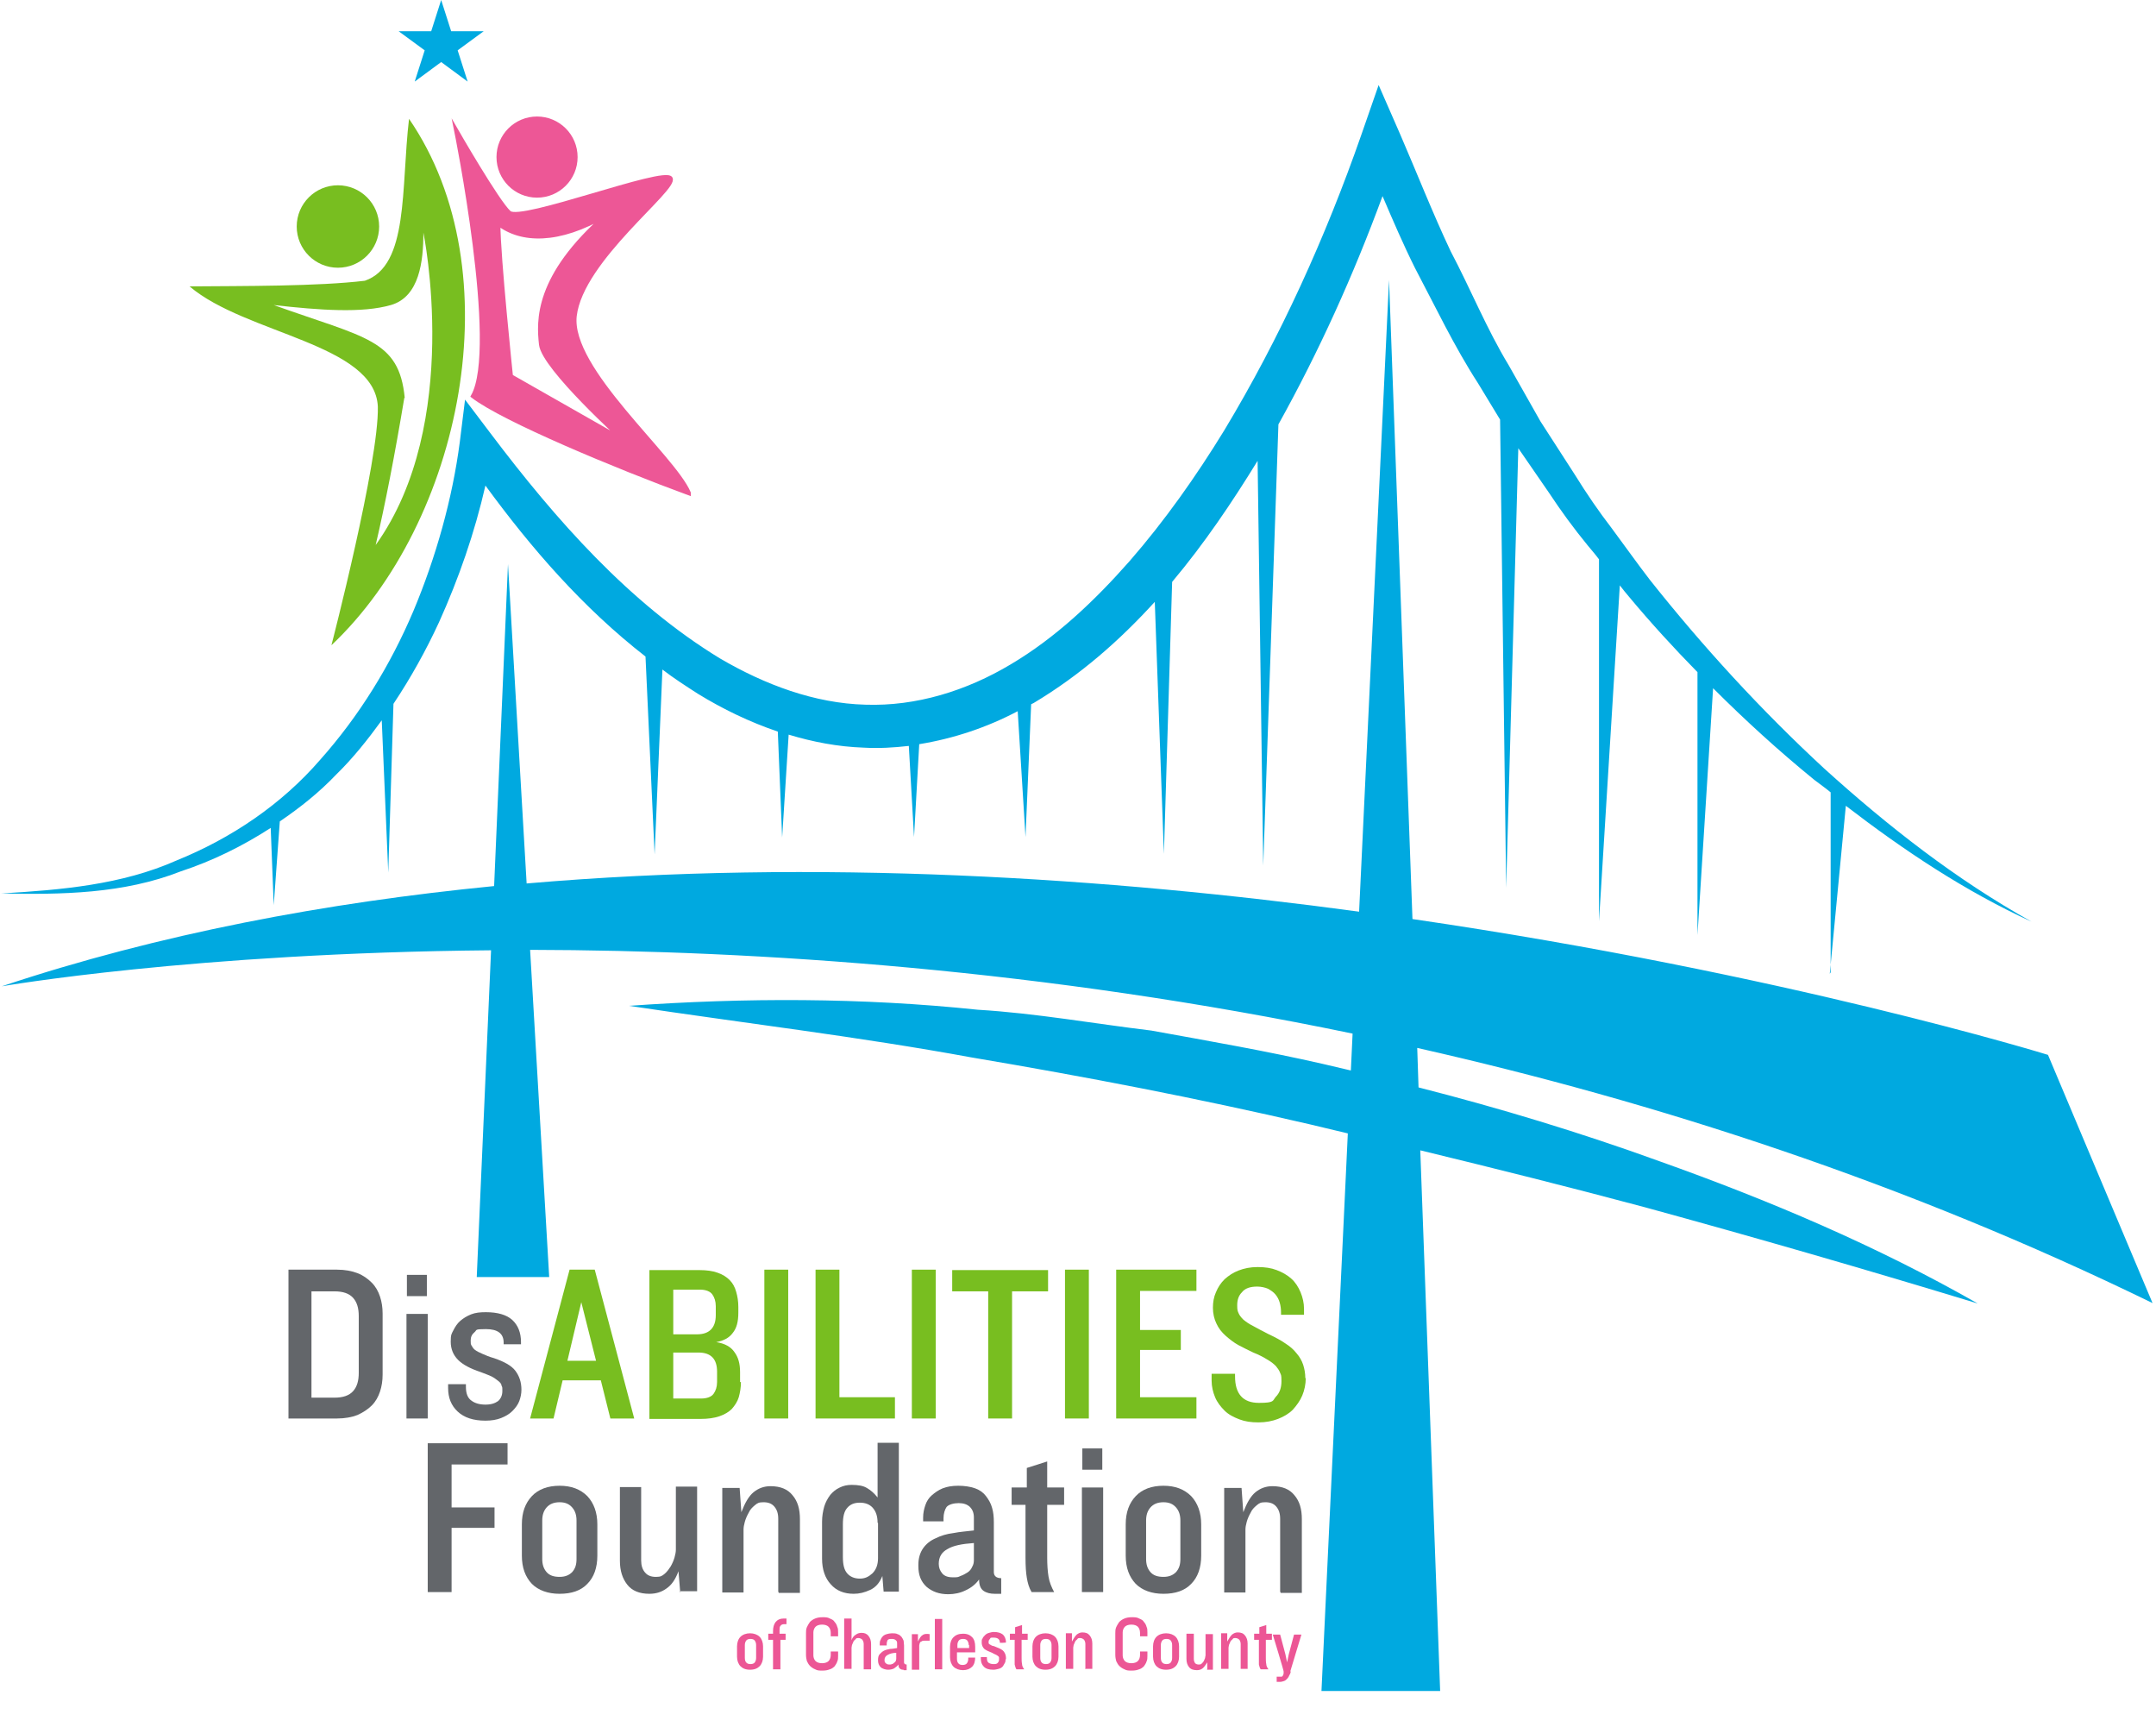 <svg xmlns="http://www.w3.org/2000/svg" xmlns:xlink="http://www.w3.org/1999/xlink" viewBox="0 0 497 398"><defs><style>      .cls-1 {        fill: none;      }      .cls-2 {        fill: #78be20;      }      .cls-3 {        clip-path: url(#clippath-1);      }      .cls-4 {        clip-path: url(#clippath-3);      }      .cls-5 {        clip-path: url(#clippath-2);      }      .cls-6 {        fill: #63666a;      }      .cls-7 {        fill: #00a9e0;      }      .cls-8 {        fill: #ec5695;      }      .cls-9 {        fill: #ed5796;        stroke: #ed5796;        stroke-miterlimit: 10;        stroke-width: .9px;      }      .cls-10 {        clip-path: url(#clippath);      }    </style><clipPath id="clippath"><rect class="cls-1" x=".2" y="64" width="496.2" height="325.7"></rect></clipPath><clipPath id="clippath-1"><rect class="cls-1" x=".2" y="19.3" width="469.1" height="206"></rect></clipPath><clipPath id="clippath-2"><rect class="cls-1" x="91.9" width="19.7" height="18.8"></rect></clipPath><clipPath id="clippath-3"><polygon class="cls-1" points="101.7 0 104 7.2 111.5 7.2 105.5 11.6 107.8 18.8 101.7 14.3 95.6 18.8 97.9 11.6 91.9 7.2 99.4 7.2 101.7 0"></polygon></clipPath></defs><g><g id="Layer_1"><g class="cls-10"><path class="cls-7" d="M113.9,204.3l3.2-74.3,4.3,73.6c67.1-5.8,134.4-1.3,191.9,6.5l6.9-145.6,5.4,147.3c85.6,12.5,146.5,31.3,146.5,31.3l24.1,57.2c-57-27.8-114.6-46.4-169.5-58.8l.3,9.1c18.8,4.8,37.3,10.4,55.5,17,25.3,9,50.1,19.5,73.4,32.8-25.6-7.8-51.2-15.2-76.8-22.2-17.2-4.6-34.4-8.9-51.7-13.1l4.6,125.1h-27.4l6.1-129c-2.9-.7-5.9-1.4-8.8-2.1-25.8-6-51.8-11-77.9-15.4-26.1-4.8-52.4-7.9-79-11.9,26.7-1.9,53.7-1.9,80.4.9,13.4.8,26.7,3.2,40,4.8,13.2,2.4,26.5,4.7,39.6,7.7,2.1.5,4.3,1,6.4,1.5l.4-8.5c-71.2-14.8-137-19.2-189.6-19.3l4.4,75.4h-16.7l3.3-75.3C44.5,219.6.4,227.3.4,227.3c36.3-12.1,74.8-19.3,113.5-23.1"></path></g><g class="cls-3"><path class="cls-7" d="M422,224.1v-41.5c-1.2-1-2.5-1.9-3.8-2.9-8.1-6.6-15.9-13.7-23.3-21.1l-3.6,56.9v-60.6c-5.5-5.6-10.8-11.4-15.8-17.4-.7-.8-1.4-1.7-2.1-2.6l-4.8,77.4v-83.4c-.8-1.1-1.7-2.1-2.6-3.2-3.2-3.9-6.2-8-8.9-12.1l-7.1-10.3-2.8,101.3-1.4-107.9-5.1-8.4c-5.5-8.5-9.8-17.6-14.5-26.5-2.7-5.4-5.1-11-7.5-16.6-6.7,18.2-14.6,35.7-24,52.6l-3.5,101.7-1.3-93.3c-5.9,9.6-12.3,19.1-19.7,27.9l-1.9,62.7-2.1-58.1c-8.1,8.9-17.2,16.9-27.9,23.3-.2.1-.4.2-.6.3l-1.3,30.6-1.8-29c-7,3.7-14.7,6.3-22.7,7.6l-1.2,21.4-1.2-21c-3.5.4-6.9.6-10.4.4-5.9-.2-11.7-1.3-17.3-3l-1.5,23.7-1-24.4c-6.5-2.2-12.7-5.2-18.4-8.7-2.8-1.8-5.6-3.6-8.2-5.6l-1.8,42.6-2.1-45.6c-14.4-11.2-26.3-24.9-36.9-39.4-2.5,10.9-6.1,21.3-10.7,31.5-3,6.5-6.5,12.8-10.5,18.8l-1.2,38.9-1.5-35.1c-3.2,4.4-6.6,8.7-10.5,12.5-3.9,4.1-8.3,7.6-13,10.8l-1.4,19.3-.7-17.8c-6.5,4.2-13.4,7.6-20.7,10-13.2,5.2-27.6,5.4-41.4,5.1,13.8-.8,27.8-2,40.4-7.6,12.6-5.1,24.2-12.9,33.1-23.2,9-10.1,16.2-21.8,21.5-34.3,5.2-12.4,9-25.9,10.7-39l1.2-9.7,5.9,7.8c15.1,20,32,39.1,52.8,51.8,10.4,6.1,21.9,10.4,33.6,10.7,11.7.4,23.3-3.2,33.5-9.3,10.3-6.1,19.3-14.6,27.4-23.8,8.1-9.3,15.3-19.5,21.8-30.1,12.9-21.4,23.4-44.6,31.6-68.1l4-11.5,4.9,11.2c3.9,9,7.5,18.2,11.7,27.1,4.6,8.7,8.3,17.9,13.4,26.3l7.3,12.9,8,12.4c2.6,4.2,5.4,8.3,8.4,12.2,2.9,3.9,5.8,8,8.8,11.9,12.3,15.5,25.7,30.1,40.2,43.5,14.7,13.3,30.4,25.6,47.8,35.3-15.3-7-29.4-16.4-42.8-26.7l-3.7,38.7"></path></g><path class="cls-6" d="M88.2,316.8c0,1.4-.2,2.7-.6,3.9-.4,1.2-1,2.3-1.9,3.2-.9.9-2,1.6-3.3,2.2-1.3.5-2.9.8-4.7.8h-11.2v-34.3h11.2c1.8,0,3.4.3,4.7.8,1.3.5,2.4,1.3,3.3,2.2.9.9,1.5,2,1.9,3.2s.6,2.5.6,3.9v14.1h0ZM82.7,303.3c0-1.8-.4-3.2-1.3-4.2s-2.3-1.5-4.3-1.5h-5.3v24.5h5.3c2,0,3.4-.5,4.3-1.5s1.3-2.4,1.3-4.2v-13h0Z"></path><path class="cls-6" d="M93.8,298.7v-4.9h4.6v4.9h-4.6ZM93.7,326.9v-24.1h4.9v24.1h-4.9Z"></path><path class="cls-6" d="M120.2,320.3c0,.9-.2,1.8-.5,2.6-.3.8-.9,1.6-1.6,2.3-.7.7-1.6,1.2-2.6,1.6s-2.2.6-3.6.6c-2.8,0-4.9-.7-6.4-2.1s-2.2-3.2-2.2-5.4v-.9h4.1v.6c0,1.5.4,2.6,1.3,3.2.8.6,1.9.9,3.2.9s2.2-.3,2.9-.8c.6-.5,1-1.3,1-2.3s0-.9-.2-1.3c0-.4-.4-.8-.8-1.1-.4-.3-.9-.7-1.5-1s-1.5-.6-2.5-1c-2.4-.8-4.1-1.7-5.2-2.8-1.1-1.1-1.7-2.5-1.7-4.2s.2-1.8.6-2.6c.4-.8.9-1.6,1.6-2.2s1.5-1.1,2.5-1.5,2.1-.5,3.4-.5c2.7,0,4.8.6,6.1,1.8,1.3,1.2,2,2.9,2,5.1v.5h-4v-.4c0-2.1-1.4-3.1-4.1-3.1s-2,.2-2.6.7-.9,1.1-.9,1.9,0,.8.2,1.2c.2.3.4.7.8,1s1,.6,1.7.9,1.6.7,2.7,1c2.3.8,4,1.7,4.9,2.9.9,1.2,1.4,2.6,1.4,4.4h0Z"></path><path class="cls-2" d="M140.7,326.9l-2.2-8.8h-8.8l-2.1,8.8h-5.4l9.1-34.3h5.8l9.1,34.3h-5.5ZM134,300.1l-3.2,13.5h6.6l-3.4-13.5h0Z"></path><path class="cls-2" d="M170.8,318.5c0,1.3-.2,2.4-.5,3.5-.3,1-.9,1.9-1.6,2.7-.7.7-1.7,1.3-2.9,1.7-1.2.4-2.6.6-4.3.6h-11.8v-34.3h11.5c1.7,0,3.1.2,4.2.6,1.2.4,2.1,1,2.8,1.7s1.2,1.6,1.5,2.7c.3,1,.5,2.2.5,3.5v1.3c0,2.1-.4,3.6-1.3,4.7-.8,1.1-2.1,1.8-3.8,2.1,2,.3,3.4,1.1,4.2,2.3.9,1.2,1.3,2.7,1.3,4.6v2.3h.2ZM165,301c0-1.1-.3-2-.8-2.7s-1.5-1.1-2.9-1.1h-6.1v10.3h5.5c2.8,0,4.3-1.5,4.3-4.4v-2.1h0ZM165.3,316.1c0-2.9-1.4-4.4-4.3-4.4h-5.8v10.6h6.4c1.4,0,2.4-.4,2.9-1.1s.8-1.6.8-2.7v-2.4h0Z"></path><path class="cls-2" d="M176.2,326.9v-34.3h5.5v34.3h-5.5Z"></path><path class="cls-2" d="M188,326.9v-34.3h5.5v29.4h12.8v4.9h-18.3Z"></path><path class="cls-2" d="M210.2,326.9v-34.3h5.5v34.3h-5.5Z"></path><path class="cls-2" d="M233.3,297.6v29.3h-5.5v-29.3h-8.3v-4.9h22.1v4.9h-8.3Z"></path><path class="cls-2" d="M245.5,326.9v-34.3h5.5v34.3h-5.5Z"></path><path class="cls-2" d="M257.3,326.9v-34.3h18.5v4.9h-13v9h9.4v4.6h-9.4v10.9h13v4.9h-18.5Z"></path><path class="cls-2" d="M301,317.6c0,1.4-.3,2.8-.8,4s-1.3,2.3-2.2,3.3c-.9.9-2.1,1.6-3.4,2.1s-2.8.8-4.5.8-3.1-.2-4.4-.7-2.5-1.1-3.4-2-1.7-1.9-2.2-3.1-.8-2.5-.8-3.8v-1.6h5.4v.6c0,4,1.8,6.1,5.5,6.1s3.1-.5,3.9-1.4c.9-.9,1.3-2.1,1.3-3.6s-.1-1.4-.3-1.9c-.2-.6-.6-1.1-1-1.6-.5-.5-1.1-1-2-1.5-.8-.5-1.9-1.1-3.2-1.6-1.1-.5-2.2-1.1-3.4-1.7-1.1-.6-2.1-1.4-3-2.2-.9-.8-1.6-1.7-2.1-2.8-.5-1-.8-2.3-.8-3.6s.2-2.5.7-3.6c.5-1.2,1.1-2.1,2-3,.9-.8,1.9-1.5,3.2-2,1.3-.5,2.7-.8,4.4-.8s3.1.2,4.4.7,2.4,1.1,3.4,2c.9.8,1.6,1.9,2.1,3.1s.8,2.5.8,3.8v1.4h-5.3v-.6c0-.8-.1-1.5-.3-2.2-.2-.7-.5-1.3-1-1.9-.4-.5-1-.9-1.7-1.3-.7-.3-1.6-.5-2.5-.5-1.6,0-2.8.4-3.5,1.3-.8.8-1.1,1.8-1.1,3s.1,1.3.3,1.8c.2.5.6,1,1.1,1.5.6.5,1.3,1,2.3,1.5.9.5,2.2,1.2,3.6,1.9,1.5.7,2.8,1.4,3.8,2.1,1.1.7,1.9,1.4,2.6,2.3.7.8,1.2,1.7,1.5,2.6s.5,2,.5,3.1h.1Z"></path><path class="cls-6" d="M104.1,337.5v9.9h9.9v4.7h-9.9v14.8h-5.5v-34.3h18.4v4.9h-13,0Z"></path><path class="cls-6" d="M137.7,358.5c0,2.8-.8,5-2.3,6.5-1.5,1.6-3.7,2.3-6.4,2.3s-4.9-.8-6.4-2.3c-1.5-1.6-2.3-3.7-2.3-6.5v-7.2c0-2.8.8-4.9,2.3-6.5s3.7-2.4,6.4-2.4,4.8.8,6.4,2.4c1.5,1.6,2.3,3.8,2.3,6.5v7.2ZM132.9,350.4c0-1.2-.3-2.2-1-3s-1.6-1.2-2.9-1.2-2.3.4-3,1.2c-.7.8-1,1.8-1,3v8.9c0,1.2.3,2.2,1,3s1.7,1.1,3,1.1,2.2-.4,2.9-1.1c.7-.8,1-1.7,1-3v-8.9Z"></path><path class="cls-6" d="M156.8,366.9l-.4-4.8c-.7,1.9-1.6,3.2-2.8,4-1.1.8-2.4,1.2-3.9,1.2-2.3,0-4-.7-5.1-2.1s-1.7-3.2-1.7-5.5v-17h4.9v16.9c0,1.2.3,2.1.9,2.8.6.7,1.4,1,2.5,1s1.4-.2,2-.7,1-1.1,1.4-1.7c.4-.7.7-1.4.9-2.1s.3-1.3.3-1.8v-14.5h4.9v24.1h-4v.2Z"></path><path class="cls-6" d="M179.4,366.9v-16.9c0-1.2-.3-2.1-.9-2.8-.6-.7-1.4-1-2.5-1s-1.4.2-2,.7-1.1,1-1.4,1.7c-.4.7-.7,1.4-.9,2.1s-.3,1.3-.3,1.8v14.5h-4.9v-24.1h4l.4,5.6c.8-2.1,1.7-3.7,2.8-4.6s2.4-1.4,3.9-1.4c2.3,0,4,.7,5.1,2.1,1.2,1.4,1.7,3.2,1.7,5.5v17h-4.9v-.2Z"></path><path class="cls-6" d="M203.7,366.9l-.3-3.7c-.6,1.5-1.5,2.6-2.8,3.2s-2.5.9-3.8.9c-2.2,0-4-.7-5.3-2.2-1.3-1.4-2-3.4-2-5.9v-8.5c0-1.3.2-2.4.5-3.5.3-1,.8-1.9,1.4-2.7.6-.7,1.3-1.3,2.2-1.7.8-.4,1.7-.6,2.7-.6,1.5,0,2.7.2,3.5.7.9.5,1.7,1.2,2.5,2.2v-12.6h4.9v34.3h-3.5,0ZM202.3,350.9c0-1.5-.4-2.6-1.1-3.4-.7-.8-1.7-1.2-3-1.2s-2.2.4-2.9,1.2c-.7.8-1,2-1,3.8v7.5c0,1.8.3,3,1,3.8s1.7,1.2,2.9,1.2,2-.4,2.9-1.2c.8-.8,1.3-1.9,1.3-3.5v-8.1h0Z"></path><path class="cls-6" d="M229.3,367.3c-1,0-1.9-.2-2.6-.7-.7-.5-1-1.4-1-2.6-.8,1.1-1.8,1.9-3.1,2.5-1.2.6-2.6.9-4,.9-2.1,0-3.7-.6-5-1.7-1.3-1.2-1.9-2.7-1.9-4.8v-.3c0-1.5.4-2.8,1.1-3.8.7-1,1.7-1.8,2.9-2.3,1.2-.6,2.5-1,4.1-1.2,1.5-.3,3.1-.4,4.7-.6v-3c0-1-.3-1.8-.9-2.4-.6-.6-1.5-.9-2.6-.9s-2.3.3-2.8.9c-.4.6-.7,1.5-.7,2.6v.7h-4.7v-.9c0-1,.2-1.9.5-2.8s.8-1.7,1.5-2.3,1.5-1.2,2.5-1.6,2.2-.6,3.6-.6,2.8.2,3.9.6c1.1.4,1.9,1,2.5,1.8s1.1,1.6,1.4,2.7c.3,1,.4,2.1.4,3.3v11.5c0,.9.6,1.4,1.7,1.4v3.6h-1.5,0ZM224.5,355.6c-2.8.2-4.8.6-6.1,1.4-1.3.7-2,1.8-2,3.4h0c0,.9.3,1.6.8,2.2s1.3.9,2.4.9,1.2,0,1.8-.3c.6-.2,1.1-.5,1.6-.8s.9-.8,1.1-1.3c.3-.5.4-1,.4-1.6v-4h0Z"></path><path class="cls-6" d="M241.4,346.8v12.2c0,1.6.1,3.1.3,4.3.2,1.3.7,2.5,1.3,3.6h-5.2c-.6-1-.9-2.1-1.1-3.3-.2-1.2-.3-2.7-.3-4.6v-12.2h-3.2v-4h3.5v-4.5l4.7-1.5v6h3.9v4h-3.9Z"></path><path class="cls-6" d="M249.5,338.7v-4.9h4.6v4.9h-4.6ZM249.4,366.9v-24.1h4.9v24.1h-4.9Z"></path><path class="cls-6" d="M276.9,358.5c0,2.8-.8,5-2.3,6.5-1.5,1.6-3.7,2.3-6.4,2.3s-4.9-.8-6.4-2.3c-1.5-1.6-2.3-3.7-2.3-6.5v-7.2c0-2.8.8-4.9,2.3-6.5s3.7-2.4,6.4-2.4,4.8.8,6.4,2.4c1.5,1.6,2.3,3.8,2.3,6.5v7.2ZM272.1,350.4c0-1.2-.3-2.2-1-3s-1.6-1.2-2.9-1.2-2.3.4-3,1.2c-.7.8-1,1.8-1,3v8.9c0,1.2.3,2.2,1,3s1.7,1.1,3,1.1,2.2-.4,2.9-1.1c.7-.8,1-1.7,1-3v-8.9Z"></path><path class="cls-6" d="M295.1,366.9v-16.9c0-1.2-.3-2.1-.9-2.8-.6-.7-1.4-1-2.5-1s-1.4.2-2,.7-1.1,1-1.4,1.7c-.4.7-.7,1.4-.9,2.1-.2.7-.3,1.3-.3,1.8v14.5h-4.9v-24.1h4l.4,5.6c.8-2.1,1.7-3.7,2.8-4.6,1.1-.9,2.4-1.4,3.9-1.4,2.3,0,4,.7,5.1,2.1,1.2,1.4,1.7,3.2,1.7,5.5v17h-4.9v-.2Z"></path><path class="cls-8" d="M175.9,381.8c0,.9-.3,1.7-.8,2.2s-1.2.8-2.2.8-1.7-.3-2.2-.8-.8-1.3-.8-2.2v-2.4c0-.9.3-1.7.8-2.2s1.3-.8,2.2-.8,1.7.3,2.2.8.8,1.3.8,2.2v2.4ZM174.3,379.1c0-.4-.1-.7-.3-1s-.6-.4-1-.4-.8.1-1,.4-.3.6-.3,1v3c0,.4.1.8.3,1,.2.3.6.4,1,.4s.8-.1,1-.4.3-.6.3-1v-3Z"></path><path class="cls-8" d="M179.9,377.9v6.8h-1.7v-6.8h-1.1v-1.4h1.1v-.6c0-.9.2-1.6.6-2.1.4-.5,1-.8,1.8-.8h.7v1.3h-.5c-.4,0-.7.1-.9.4-.2.2-.2.6-.2,1v.8h1.4v1.4h-1.3,0Z"></path><path class="cls-8" d="M193.2,381.6c0,.5,0,.9-.2,1.3-.1.4-.4.8-.6,1.1-.3.3-.7.6-1.1.7-.5.2-1,.3-1.7.3s-1.2,0-1.7-.3c-.5-.2-.9-.5-1.2-.8s-.5-.7-.7-1.1c-.1-.4-.2-.9-.2-1.4v-5c0-.5,0-.9.2-1.4.2-.4.4-.8.7-1.2.3-.3.7-.6,1.2-.8.5-.2,1-.3,1.7-.3s1.2,0,1.7.3c.5.2.9.4,1.1.8.3.3.5.7.6,1.1.2.4.2.8.2,1.3v.9h-1.7v-.8c0-.6-.2-1.1-.5-1.4s-.8-.5-1.5-.5-1.2.2-1.5.5-.5.8-.5,1.3v5.3c0,.5.2,1,.5,1.3s.8.5,1.5.5,1.2-.2,1.5-.5.5-.8.5-1.4v-.8h1.7v1Z"></path><path class="cls-8" d="M199.1,384.7v-5.8c0-.4-.1-.7-.3-1-.2-.2-.5-.4-.9-.4s-.5,0-.7.3c-.2.2-.4.3-.5.6-.1.2-.2.5-.3.7,0,.2-.1.4-.1.6v4.9h-1.7v-11.6h1.7v5c.2-.6.5-1,1-1.3.4-.3.9-.4,1.3-.4.7,0,1.2.2,1.6.7.4.5.6,1.1.6,1.9v5.8h-1.7Z"></path><path class="cls-8" d="M208.3,384.8c-.3,0-.6,0-.9-.3-.2-.2-.3-.5-.3-.9-.3.4-.6.6-1,.9-.4.2-.9.3-1.4.3s-1.3-.2-1.7-.6-.6-.9-.6-1.6h0c0-.6.1-1.1.4-1.4s.6-.6,1-.8c.4-.2.9-.3,1.4-.4.5,0,1-.1,1.6-.2v-1c0-.3,0-.6-.3-.8-.2-.2-.5-.3-.9-.3s-.8,0-1,.3c-.1.2-.2.5-.2.9v.3h-1.6v-.3c0-.3,0-.7.2-1,.1-.3.3-.6.5-.8.2-.2.5-.4.9-.5.3-.1.8-.2,1.2-.2s1,0,1.3.2c.4.1.6.3.9.6.2.3.4.6.5.9,0,.3.1.7.1,1.1v3.9c0,.3.2.5.6.5v1.3h-.7ZM206.7,380.9c-.9,0-1.6.2-2.1.5-.4.2-.7.6-.7,1.1h0c0,.3,0,.6.3.8.2.2.4.3.8.3s.4,0,.6-.1c.2,0,.4-.2.5-.3.2-.1.3-.3.4-.4,0-.2.1-.3.1-.5v-1.4h0Z"></path><path class="cls-8" d="M214.3,378.1h-1.1c-.3,0-.6,0-.8.2-.2,0-.3.2-.4.4,0,.2-.1.3-.1.5v5.6h-1.7v-8.2h1.4v1.7c.4-.8.7-1.3,1.1-1.5.4-.3,1-.3,1.6-.2v1.6h0Z"></path><path class="cls-8" d="M215.5,384.7v-11.6h1.7v11.6h-1.7Z"></path><path class="cls-8" d="M224.8,381.9c0,.9-.2,1.7-.7,2.2s-1.2.8-2.1.8-1.7-.3-2.2-.8-.8-1.3-.8-2.2v-2.4c0-.9.3-1.7.8-2.2s1.2-.8,2.2-.8,1.6.3,2.1.8.7,1.3.7,2.2v1.3h-4.2v1.5c0,.4.1.8.3,1,.2.3.6.4,1,.4s.8-.1,1-.4.3-.6.3-1v-.3h1.6ZM223.3,379.1c0-.4-.1-.7-.3-1s-.6-.4-1-.4-.8.1-1,.4-.3.6-.3,1v.7h2.7v-.7h0Z"></path><path class="cls-8" d="M231.8,382.4c0,.3,0,.6-.2.9s-.3.6-.5.8c-.2.2-.5.4-.9.5s-.8.2-1.2.2c-1,0-1.7-.2-2.2-.7s-.7-1.1-.7-1.9v-.3h1.4v.2c0,.5.1.9.4,1.1s.7.3,1.1.3.8,0,1-.3c.2-.2.3-.4.3-.8v-.4c0-.1-.1-.3-.3-.4-.1-.1-.3-.2-.5-.3-.2-.1-.5-.2-.8-.4-.8-.3-1.4-.6-1.8-.9-.4-.4-.6-.9-.6-1.5s0-.6.2-.9c.1-.3.3-.5.6-.8.2-.2.5-.4.9-.5s.7-.2,1.1-.2c.9,0,1.6.2,2.1.6.4.4.7,1,.7,1.8h0c0,.1-1.4.1-1.4.1h0c0-.8-.5-1.2-1.4-1.2s-.7,0-.9.3c-.2.2-.3.4-.3.6v.4c0,.1.2.2.3.3.1,0,.3.2.6.3.3,0,.6.2.9.3.8.3,1.4.6,1.7,1s.5.9.5,1.5v.3Z"></path><path class="cls-8" d="M235.5,377.9v4.1c0,.5,0,1,.1,1.5,0,.4.2.8.5,1.2h-1.8c-.2-.3-.3-.7-.4-1.1v-5.7h-1.1v-1.4h1.2v-1.5l1.6-.5v2h1.3v1.4h-1.4Z"></path><path class="cls-8" d="M244,381.8c0,.9-.3,1.7-.8,2.2s-1.2.8-2.2.8-1.7-.3-2.2-.8-.8-1.3-.8-2.2v-2.4c0-.9.3-1.7.8-2.2s1.3-.8,2.2-.8,1.7.3,2.2.8.8,1.3.8,2.2v2.4ZM242.4,379.1c0-.4-.1-.7-.3-1s-.6-.4-1-.4-.8.1-1,.4-.3.6-.3,1v3c0,.4.1.8.3,1,.2.3.6.4,1,.4s.8-.1,1-.4.3-.6.3-1v-3Z"></path><path class="cls-8" d="M250.2,384.7v-5.8c0-.4-.1-.7-.3-1-.2-.2-.5-.4-.9-.4s-.5,0-.7.3c-.2.2-.4.3-.5.6-.1.2-.2.5-.3.7,0,.2-.1.4-.1.6v4.9h-1.7v-8.2h1.4v1.9c.4-.7.7-1.2,1.1-1.6.4-.3.8-.5,1.3-.5.8,0,1.3.2,1.7.7s.6,1.1.6,1.9v5.8h-1.7,0Z"></path><path class="cls-8" d="M264.5,381.6c0,.5,0,.9-.2,1.3-.1.4-.4.8-.6,1.1-.3.3-.7.6-1.1.7-.5.2-1,.3-1.7.3s-1.2,0-1.7-.3c-.5-.2-.9-.5-1.2-.8-.3-.3-.5-.7-.7-1.1-.1-.4-.2-.9-.2-1.4v-5c0-.5,0-.9.2-1.4.2-.4.4-.8.7-1.2.3-.3.7-.6,1.2-.8.5-.2,1-.3,1.7-.3s1.2,0,1.7.3c.5.2.9.4,1.1.8.3.3.5.7.6,1.1.2.4.2.8.2,1.3v.9h-1.7v-.8c0-.6-.2-1.1-.5-1.4s-.8-.5-1.5-.5-1.2.2-1.5.5-.5.8-.5,1.3v5.3c0,.5.2,1,.5,1.3s.8.5,1.5.5,1.2-.2,1.5-.5.5-.8.5-1.4v-.8h1.7v1Z"></path><path class="cls-8" d="M271.8,381.8c0,.9-.3,1.7-.8,2.2s-1.2.8-2.2.8-1.7-.3-2.2-.8-.8-1.3-.8-2.2v-2.4c0-.9.3-1.7.8-2.2s1.3-.8,2.2-.8,1.7.3,2.2.8.8,1.3.8,2.2v2.4ZM270.2,379.1c0-.4-.1-.7-.3-1-.2-.3-.6-.4-1-.4s-.8.1-1,.4-.3.6-.3,1v3c0,.4.1.8.3,1,.2.3.6.4,1,.4s.8-.1,1-.4.3-.6.3-1v-3Z"></path><path class="cls-8" d="M278.3,384.7v-1.6c-.4.6-.7,1.1-1.1,1.4s-.8.4-1.3.4c-.8,0-1.4-.2-1.8-.7s-.6-1.1-.6-1.9v-5.8h1.7v5.8c0,.4.1.7.3,1,.2.2.5.3.8.3s.5,0,.7-.2.4-.4.5-.6.2-.5.3-.7c0-.3.1-.4.1-.6v-4.9h1.7v8.2h-1.4,0Z"></path><path class="cls-8" d="M286,384.7v-5.8c0-.4-.1-.7-.3-1-.2-.2-.5-.4-.9-.4s-.5,0-.7.3c-.2.2-.4.3-.5.6-.1.2-.2.5-.3.7,0,.2-.1.4-.1.6v4.9h-1.7v-8.2h1.4v1.9c.4-.7.7-1.2,1.1-1.6.4-.3.8-.5,1.3-.5.8,0,1.3.2,1.7.7.4.5.6,1.1.6,1.9v5.8h-1.7.1Z"></path><path class="cls-8" d="M291.8,377.9v4.1c0,.5,0,1,.1,1.5,0,.4.2.8.5,1.2h-1.8c-.2-.3-.3-.7-.4-1.1v-5.7h-1.1v-1.4h1.2v-1.5l1.6-.5v2h1.3v1.4h-1.4Z"></path><path class="cls-8" d="M297.6,385.1c-.1.4-.2.7-.4,1-.1.3-.3.6-.5.8-.2.2-.4.4-.7.5-.3.1-.6.2-1,.2h-.7v-1.2h1c.1,0,.3,0,.3-.1,0,0,.2-.2.2-.3,0,0,.1-.2.1-.4v-.4c.1,0-2.5-8.5-2.5-8.5h1.7l1.2,4.5.4,1.9.4-1.9,1.2-4.5h1.7l-2.6,8.6.2-.2Z"></path><g class="cls-5"><g class="cls-4"><path class="cls-7" d="M91.9,0h19.7v18.8h-19.7s0-18.8,0-18.8Z"></path></g></g><g><path class="cls-9" d="M158.8,113.6c-3.6-8.5-27.7-28.5-26.3-40.8,1.5-13,23.6-29.3,22.1-31.7s-34.5,10.3-37.2,7.9-12.3-19.1-12.3-19.1c0,0,10.2,50.2,3.9,61.4,7,5.4,33.2,16.3,49.8,22.4ZM114.9,51.6c5.2,4,13.8,4.4,24.9-2.1-16.3,14.2-15.7,24.5-15.1,29.9s19.1,22.1,19.1,22.1l-26-14.8s-2.9-27.6-2.9-35.1Z"></path><circle class="cls-9" cx="123.8" cy="36.2" r="8.9"></circle></g><g><path class="cls-2" d="M94.3,27.3c-1.9,16,0,33.9-10.2,37.4-10.8,1.3-28.1,1.2-40.4,1.3,12.9,11,42.7,13.2,43.4,27.7.3,12.6-10.7,55-10.7,55,30-28.3,42.1-86.1,17.9-121.3ZM93.3,91.7c-1.3-13.5-9-13.8-30.2-21.4,10.7,1.2,20.4,1.9,27,0,6.6-1.9,7.5-10.1,7.5-16.7,0,0,9.1,44-11,72,2.2-9.4,4.4-20.7,6.6-33.9Z"></path><circle class="cls-2" cx="77.9" cy="52.2" r="9.5"></circle></g></g></g></svg>